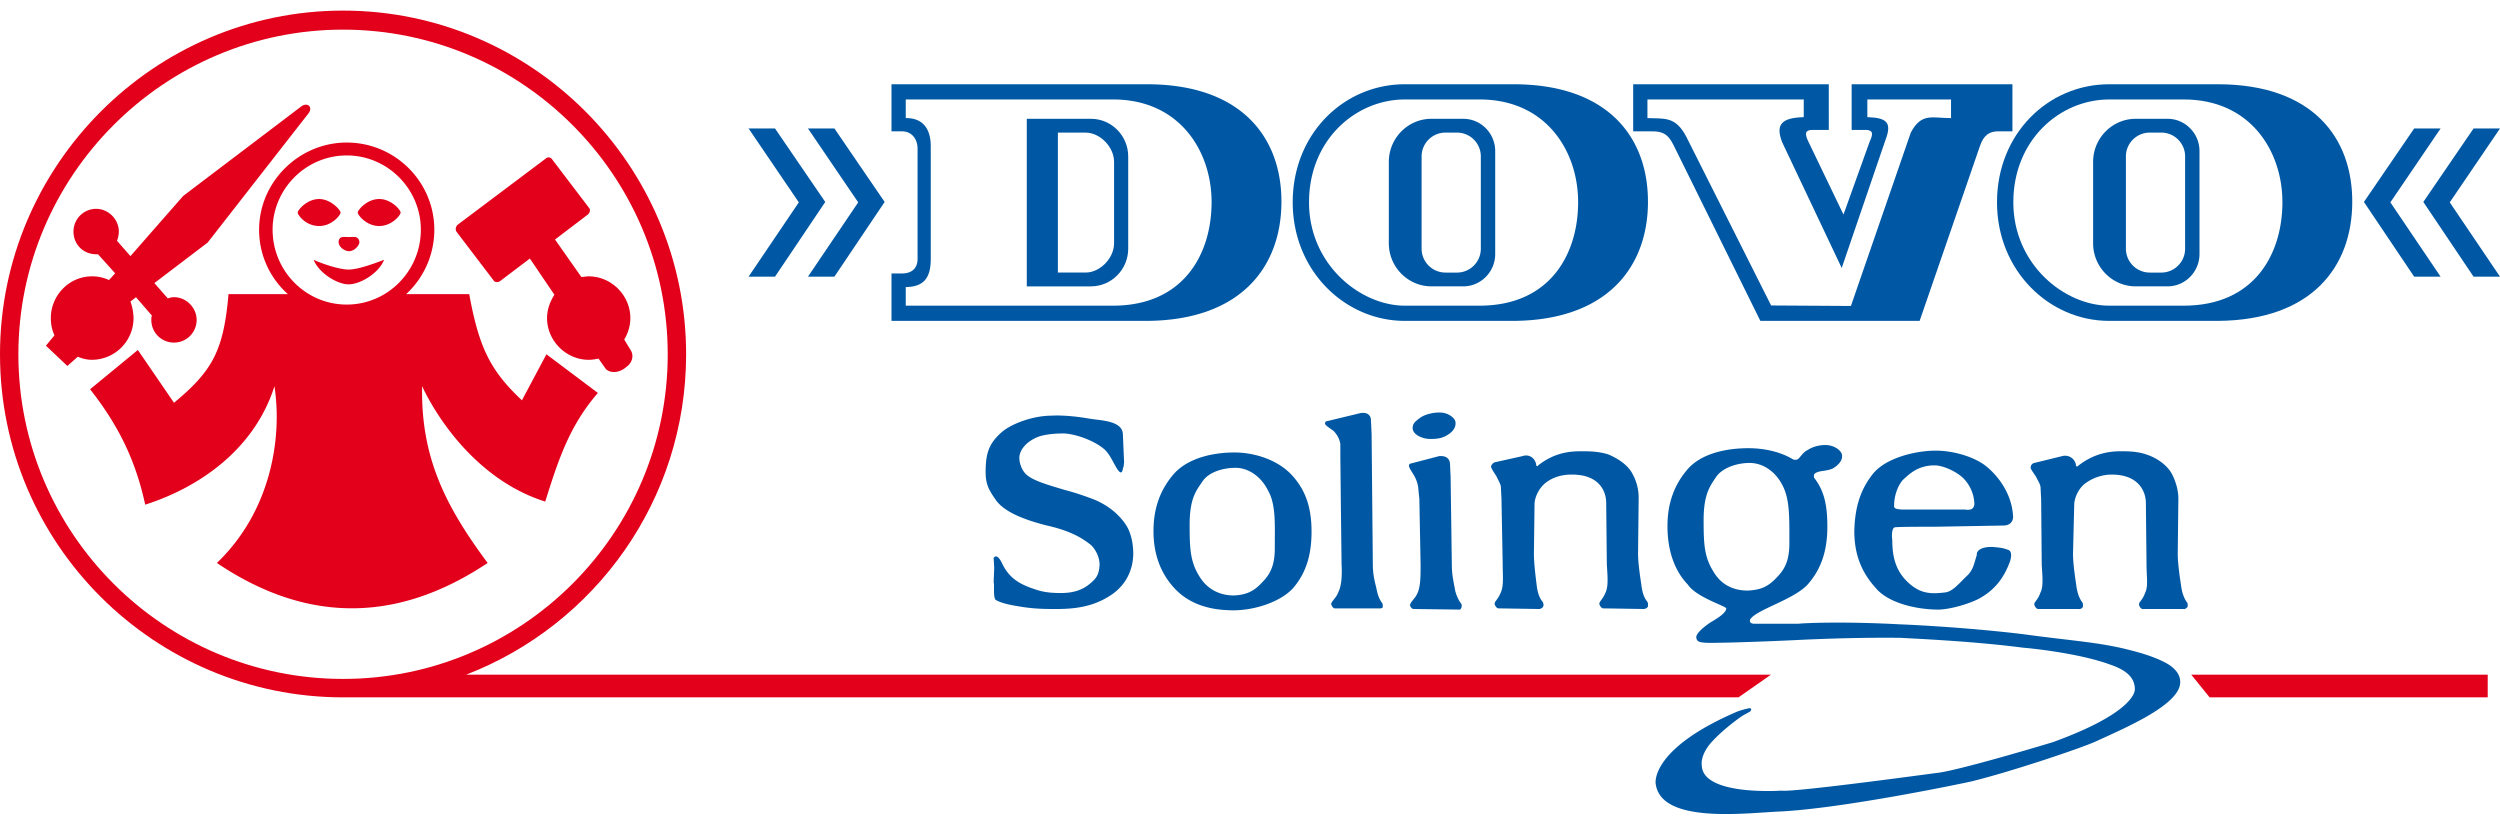 <svg height="835" viewBox="0 0 156.952 51.091" width="2500" xmlns="http://www.w3.org/2000/svg"><g fill="#0058a4"><path d="M126.342 7.58V4.624h-10.094v2.867h.833c.442-.012.575.163.308.708l-1.654 4.605-2.217-4.605c-.266-.545-.134-.72.309-.709h.986V4.624h-12.281V7.58h1.154c.593 0 1.007.09 1.377.858l5.453 11.042h10l3.787-10.98c.246-.738.662-.92 1.13-.92zm-3.855-.832c-1.136.016-1.846-.378-2.525.909l-3.76 10.886-5.01-.031-5.333-10.608c-.677-1.287-1.388-1.109-2.432-1.156V5.579h9.814v1.11c-1.387.04-1.788.451-1.357 1.571l3.74 7.9 2.752-8.053c.431-1.12.03-1.378-1.142-1.418V5.58h5.253zM147.677 12.024c.013-4.046-2.487-7.389-8.418-7.4h-6.844c-3.83 0-7.042 3.106-7.042 7.41 0 4.305 3.284 7.446 7.041 7.446h6.846c5.893-.049 8.405-3.41 8.417-7.456m-4.385.004c0 3.222-1.729 6.5-6.205 6.497h-4.673c-2.786 0-6.016-2.572-6.016-6.491s2.931-6.455 6.016-6.455h4.673c4.183-.01 6.205 3.226 6.205 6.448"/><path d="M138.086 15.287v-6.47c0-1.113-.901-2.024-2.003-2.024h-2.003c-1.47 0-2.672 1.215-2.672 2.7v5.119c0 1.485 1.202 2.7 2.672 2.7h2.003c1.102 0 2.003-.912 2.003-2.025m-.903-.335c0 .822-.672 1.495-1.493 1.495h-.73a1.5 1.5 0 0 1-1.494-1.495v-5.8c0-.822.672-1.493 1.495-1.493h.729c.82 0 1.493.671 1.493 1.494zM103.46 12.024c.013-4.046-2.487-7.389-8.417-7.4h-6.845c-3.83 0-7.04 3.106-7.04 7.41 0 4.305 3.283 7.446 7.04 7.446h6.845c5.894-.049 8.405-3.41 8.418-7.456m-4.385.004c0 3.222-1.729 6.5-6.205 6.497h-4.673c-2.785 0-6.016-2.572-6.016-6.491s2.931-6.455 6.016-6.455h4.673c4.182-.01 6.205 3.226 6.205 6.448"/><path d="M93.87 15.287v-6.47c0-1.113-.901-2.024-2.004-2.024h-2.002c-1.47 0-2.672 1.215-2.672 2.7v5.119c0 1.485 1.203 2.7 2.672 2.7h2.002c1.103 0 2.004-.912 2.004-2.025m-.903-.335c0 .822-.672 1.495-1.494 1.495h-.728a1.5 1.5 0 0 1-1.495-1.495v-5.8c0-.822.672-1.493 1.495-1.493h.728c.822 0 1.494.671 1.494 1.494zM80.45 12.024c.012-4.046-2.488-7.389-8.418-7.4H55.968V7.58h.661c.593 0 .977.459.977 1.105v6.895c0 .62-.384.922-.977.922h-.66v2.978h16.063c5.894-.049 8.405-3.41 8.417-7.456m-4.385.003c0 3.223-1.728 6.502-6.205 6.498H56.864v-1.169c1.145-.011 1.57-.587 1.57-1.772V8.52c0-1.133-.527-1.786-1.57-1.771v-1.17H69.86c4.183-.01 6.205 3.226 6.205 6.448"/><path d="M70.83 14.949V9.155c0-1.299-1.05-2.362-2.337-2.362h-4.03v10.52h4.03c1.286 0 2.337-1.064 2.337-2.364m-.887-.341c0 .93-.878 1.838-1.788 1.838h-1.74V7.66h1.74c.912 0 1.788.907 1.788 1.837zM153.223 7.4h-1.66l-3.154 4.614 3.154 4.69h1.66l-3.154-4.665z"/><path d="M156.952 7.4h-1.66l-3.154 4.614 3.154 4.69h1.66l-3.154-4.665zM50.725 7.4h1.66l3.154 4.614-3.154 4.69h-1.66l3.154-4.665z"/><path d="M46.996 7.4h1.66l3.154 4.614-3.154 4.69h-1.66l3.154-4.665zM62.572 37.028c-.269-.04-.115-1.04-.191-1.118l.037-.925-.037-.616c.037-.076.23-.308.537.347.385.809.963 1.233 1.847 1.542.538.192.922.307 1.845.307.693 0 1.308-.154 1.808-.578.424-.346.578-.577.615-1.195 0-.577-.345-1.078-.576-1.27-.5-.386-1.192-.848-2.731-1.195-1.845-.462-2.769-1.002-3.192-1.58-.423-.616-.655-.963-.655-1.772 0-1.156.194-1.773.963-2.466.577-.539 1.961-1.079 3.192-1.079.575-.039 1.538.039 2.384.192.691.117 2.078.117 2.078 1.003l.076 1.734-.039.346c-.037-.269 0 .501-.268.231-.27-.269-.5-1.001-.924-1.387-.615-.539-1.769-.963-2.538-1.002-.692 0-1.423.078-1.846.31-.537.268-.961.73-.961 1.232 0 .308.154.847.537 1.117.424.308 1 .5 2.309.886.73.193 1.269.385 1.884.617.885.385 1.462.886 1.885 1.463.345.463.537 1.157.537 1.966-.037 1.272-.691 2.042-1.268 2.466-.924.655-1.962.964-3.5.964-.73 0-1.308 0-2.115-.117-.77-.115-1.347-.231-1.693-.423m12.115-4.74c0 1.503.039 2.313.616 3.237.538.886 1.384 1.194 2.153 1.194.807-.038 1.27-.269 1.769-.809.5-.5.808-1.04.808-2.157 0-1.54.077-2.737-.423-3.622-.462-.925-1.27-1.426-2.038-1.426-.731 0-1.654.231-2.077.849-.385.577-.808 1.039-.808 2.735m2.461 5.355c-1.307-.039-2.537-.424-3.422-1.386-.885-.964-1.308-2.158-1.308-3.584 0-1.503.462-2.659 1.308-3.621.885-.964 2.422-1.312 3.77-1.312 1.267 0 2.729.463 3.614 1.427.885.963 1.23 2.08 1.23 3.545s-.345 2.62-1.193 3.582c-.884.925-2.652 1.426-3.999 1.349m6.653-.115c-.114 0-.23-.193-.23-.309 0 0 .039-.039.039-.076.19-.27.307-.348.422-.656.193-.385.231-1.04.193-1.733l-.04-3.314-.037-3.468v-.77a1.532 1.532 0 0 0-.423-.81c-.078-.077-.54-.347-.54-.462 0-.077.04-.153.117-.153l2.076-.502c.347-.077.693.038.693.463l.039.847.077 8.169c0 .731.154 1.194.23 1.54.038.193.115.579.346.886.077.078.039.27.039.309-.039 0-.077.039-.116.039zM88.687 26.2c0-.307.23-.461.499-.655.269-.192.846-.346 1.307-.307.5.038.885.385.885.616.038.386-.27.655-.538.809-.384.23-.77.23-1.077.23-.385 0-1.076-.23-1.076-.693m30.689 5.125h4c.154.039.422 0 .462-.076.114-.116.114-.233.114-.309a2.405 2.405 0 0 0-.691-1.58c-.385-.385-1.231-.809-1.809-.809-1.076 0-1.614.578-1.999.924-.27.309-.538.925-.538 1.581-.04.269.268.23.46.269m6.808 3.276c-.346.924-.846 1.657-1.73 2.195-.577.385-2.001.809-2.77.809-1.307 0-3.076-.385-3.883-1.31-.808-.885-1.385-1.964-1.385-3.621.037-1.503.385-2.62 1.192-3.621.846-1.003 2.693-1.427 3.923-1.427 1.038 0 2.385.347 3.192 1.002.885.732 1.576 1.85 1.654 3.043.037.232-.039.657-.615.657l-4.309.076c-.806 0-2.384 0-2.5.039-.191.038-.191.577-.154.77 0 1.04.194 1.927.963 2.658.769.733 1.422.772 2.346.657.499-.04.96-.657 1.461-1.118.347-.385.384-.771.539-1.234-.039-.231.23-.538 1.039-.501.345.039.576.039.96.194.231.115.154.5.077.732m1.77 2.967c-.116 0-.27-.232-.232-.348 0-.039.039-.076.039-.076.193-.27.23-.309.346-.616.192-.387.116-1.042.076-1.735l-.037-4.123-.04-.771c-.038-.23-.192-.424-.268-.615-.231-.348-.385-.54-.346-.616 0-.117.077-.232.23-.27l1.731-.425a.69.69 0 0 1 .885.617c.038 0 .038.078.115 0 1.115-.886 2.193-.925 2.73-.925.385 0 1.039 0 1.654.231.655.232 1.27.694 1.539 1.233.27.54.385 1.079.385 1.502l-.04 3.469c0 .731.193 1.849.232 2.158.038.192.115.577.345.886.078.076.039.27.039.307-.039 0-.115.154-.269.117h-2.539c-.153 0-.267-.232-.23-.348 0-.039.039-.076.039-.076.191-.27.231-.309.346-.616.192-.387.077-1.042.077-1.735l-.04-3.892c0-.54-.307-1.772-2.153-1.772-.231 0-.922.039-1.576.501-.539.346-.77 1.04-.77 1.386l-.076 3.084c0 .731.192 1.849.23 2.158.038.192.116.577.347.886.076.076.039.27.039.307 0 0-.116.154-.27.117zm-20.998-5.588c0 1.503.037 2.313.615 3.238.538.923 1.383 1.193 2.153 1.193.845-.038 1.308-.27 1.808-.81.499-.5.807-1.04.807-2.156 0-1.542.039-2.736-.422-3.622-.463-.925-1.27-1.425-2.078-1.425-.731 0-1.653.27-2.077.847-.384.578-.806 1.079-.806 2.735m6.536-4.392c.27-.193.771-.347 1.232-.308.499.038.923.385.923.655.037.346-.308.655-.578.809-.422.192-.846.115-1.115.309-.115.076-.076.268-.038.307.655.848.808 1.811.808 3.044 0 1.502-.385 2.659-1.232 3.622-.884.963-3.23 1.579-3.614 2.197 0 0-.116.27.27.27h2.768c.268-.04 2.808-.155 6.346.037.076 0 3.922.155 7.73.616 3.115.424 4.73.502 6.576.964.616.154 1.346.346 2.115.694.04.039 1.231.462 1.193 1.387-.04 1.387-3.385 2.812-5.23 3.66-.884.424-5.5 1.965-7.885 2.543-.693.155-8.077 1.695-12.038 1.889-1.999.077-7.384.808-7.769-1.697-.076-.307-.037-2.35 5.039-4.546.154-.077.578-.192.769-.231.116-.038.27 0 .116.192-.116.078-.385.193-.654.387-.847.615-1.385 1.116-1.807 1.578-.693.81-.578 1.388-.578 1.388 0 1.965 4.962 1.617 5 1.617.809.117 9.73-1.116 9.808-1.116 1.499-.192 7.114-1.889 7.23-1.926 4.884-1.773 5.152-3.084 5.152-3.315 0-.77-.576-1.233-1.615-1.579-1.922-.694-4.922-1.002-5.422-1.04-3.231-.425-7.153-.579-7.654-.617-3.537-.04-6.769.155-6.884.155-1.615.076-3.922.153-4.498.153-1.31.039-1.424-.038-1.463-.347 0-.308.731-.846 1.078-1.039.115-.077.806-.462.806-.771-.038-.155-1.884-.694-2.421-1.503-.885-.925-1.27-2.235-1.27-3.66 0-1.503.462-2.66 1.307-3.622.885-.964 2.424-1.271 3.769-1.271.924 0 1.924.192 2.73.655.156.116.347.076.424 0 .153-.155.308-.424.576-.54m-19.421 9.94c-.115 0-.27-.23-.23-.347l.038-.076c.192-.27.23-.309.345-.577.194-.425.117-1.08.117-1.773l-.077-4.124-.04-.77c-.037-.192-.191-.423-.268-.616-.23-.347-.347-.54-.347-.617 0-.077.117-.23.232-.27l1.73-.385c.422-.154.846.116.885.617.038-.039.038.078.115-.039 1.116-.886 2.192-.886 2.77-.886.345 0 1 0 1.615.193.652.27 1.268.693 1.537 1.232a3.09 3.09 0 0 1 .385 1.503l-.039 3.507c0 .693.193 1.81.23 2.119.04.231.117.616.348.886.076.115.039.269.039.309 0 .037-.117.154-.27.154l-2.538-.04c-.116 0-.27-.23-.231-.347l.039-.076c.192-.27.23-.309.346-.577.191-.425.115-1.08.077-1.773l-.04-3.854c0-.577-.307-1.772-2.152-1.772-.231 0-.924 0-1.578.462-.538.385-.768 1.04-.768 1.388L96.3 34.1c0 .693.155 1.81.193 2.119.039.231.115.616.347.886.077.115.077.269.037.309 0 .037-.114.154-.269.154zm-5.307.04c-.153 0-.27-.194-.231-.31 0 0 .039-.038.039-.077.192-.268.307-.346.422-.616.193-.424.193-1.079.193-1.772l-.078-4.123-.076-.771a2.082 2.082 0 0 0-.269-.731c-.038-.078-.308-.463-.308-.578 0-.077.038-.154.116-.154l1.769-.463c.346-.038.653.077.692.463l.039.848.076 5.509c0 .732.154 1.233.193 1.54.038.195.153.58.383.887.078.078.04.27 0 .309 0 0-.037.076-.076.076z"/></g><path d="M29.267 41.69h81.917l-2.039 1.425H21.537C9.691 43.115 0 33.482 0 21.577 0 9.71 9.691 0 21.537 0 33.42 0 43.075 9.71 43.075 21.577c0 9.17-5.73 16.992-13.807 20.113m108.3 0h18.613v1.425h-17.459zM21.537 1.195c-11.23 0-20.383 9.17-20.383 20.383 0 11.25 9.153 20.38 20.383 20.38 11.23 0 20.383-9.13 20.383-20.38 0-11.213-9.154-20.383-20.383-20.383" fill="#e3001a"/><path d="M21.767 8.284c3.04 0 5.5 2.467 5.5 5.472a5.5 5.5 0 0 1-1.77 4.046h3.962c.616 3.39 1.346 4.815 3.307 6.665l1.539-2.89 3.231 2.427c-1.846 2.12-2.538 4.393-3.307 6.82-4.039-1.27-6.615-4.893-7.73-7.243-.078 4.43 1.422 7.475 4.115 11.096-5.654 3.776-11.345 3.816-16.999 0 3.384-3.236 4.115-7.821 3.615-11.096-1.231 3.892-4.616 6.318-8.115 7.436-.615-2.851-1.731-5.048-3.461-7.244l3-2.466 2.269 3.314c2.422-2.004 3.114-3.275 3.422-6.82h3.73a5.396 5.396 0 0 1-1.808-4.045c0-3.005 2.502-5.472 5.5-5.472m0 .81c-2.576 0-4.653 2.118-4.653 4.662 0 2.58 2.077 4.7 4.653 4.7 2.578 0 4.654-2.12 4.654-4.7 0-2.544-2.076-4.663-4.654-4.663m15.808 12.754l.461.655c.23.231.769.309 1.269-.115.384-.27.5-.694.307-1.041l-.422-.694c.23-.385.384-.848.384-1.348 0-1.426-1.192-2.62-2.615-2.62-.154 0-.308.038-.462.038l-1.653-2.35 2.076-1.58c.116-.115.154-.269.077-.385l-2.346-3.083c-.076-.115-.269-.153-.384-.038l-5.538 4.16c-.115.117-.154.27-.078.425l2.346 3.082c.078.116.27.116.385.039l1.884-1.425 1.539 2.272c-.269.424-.461.925-.461 1.465 0 1.425 1.192 2.62 2.615 2.62.231 0 .423-.038.616-.077m-.616-4.354c-.999 0-1.808.81-1.808 1.811a1.809 1.809 0 1 0 3.615 0 1.808 1.808 0 0 0-1.807-1.81m-15.577-4.817c0-.154-.615-.848-1.346-.848-.767 0-1.345.694-1.345.848s.5.847 1.345.847c.809 0 1.346-.693 1.346-.847m3.77 0c0-.154-.577-.848-1.346-.848-.77 0-1.346.694-1.346.848s.539.847 1.346.847 1.347-.693 1.347-.847m-2.732 1.58c-.115-.078-.346-.039-.5-.039-.192 0-.422-.039-.539.039-.19.154-.115.385-.076.462.115.23.385.385.615.385.193 0 .461-.155.578-.385.077-.077.115-.308-.078-.462M4.884 21.73c.27.116.577.193.885.193a2.62 2.62 0 0 0 2.615-2.62 3.29 3.29 0 0 0-.193-1.04l.346-.27 1 1.155c-.037.078-.037.194-.037.27 0 .81.653 1.425 1.422 1.425a1.42 1.42 0 0 0 1.423-1.425c0-.77-.654-1.426-1.423-1.426-.153 0-.27.039-.385.079l-.846-.964 3.346-2.544 6.345-8.13c.27-.385-.076-.693-.46-.423L11.5 11.637 8.19 15.413l-.846-.964c.077-.192.116-.386.116-.578 0-.77-.654-1.425-1.422-1.425-.808 0-1.424.655-1.424 1.425 0 .81.616 1.426 1.424 1.426h.115l1.076 1.195-.385.424a2.436 2.436 0 0 0-1.076-.232c-1.424 0-2.577 1.194-2.577 2.62 0 .385.077.77.23 1.08l-.537.654L4.23 22.31zm.885-4.238c-.962 0-1.808.81-1.808 1.811s.846 1.812 1.808 1.812c1 0 1.807-.81 1.807-1.812s-.807-1.81-1.807-1.81m18.345-1.85c-.5.193-1.615.615-2.232.615-.615 0-1.806-.422-2.192-.616.309.81 1.463 1.543 2.192 1.543.77 0 1.924-.733 2.232-1.543" fill="#e3001a"/></svg>